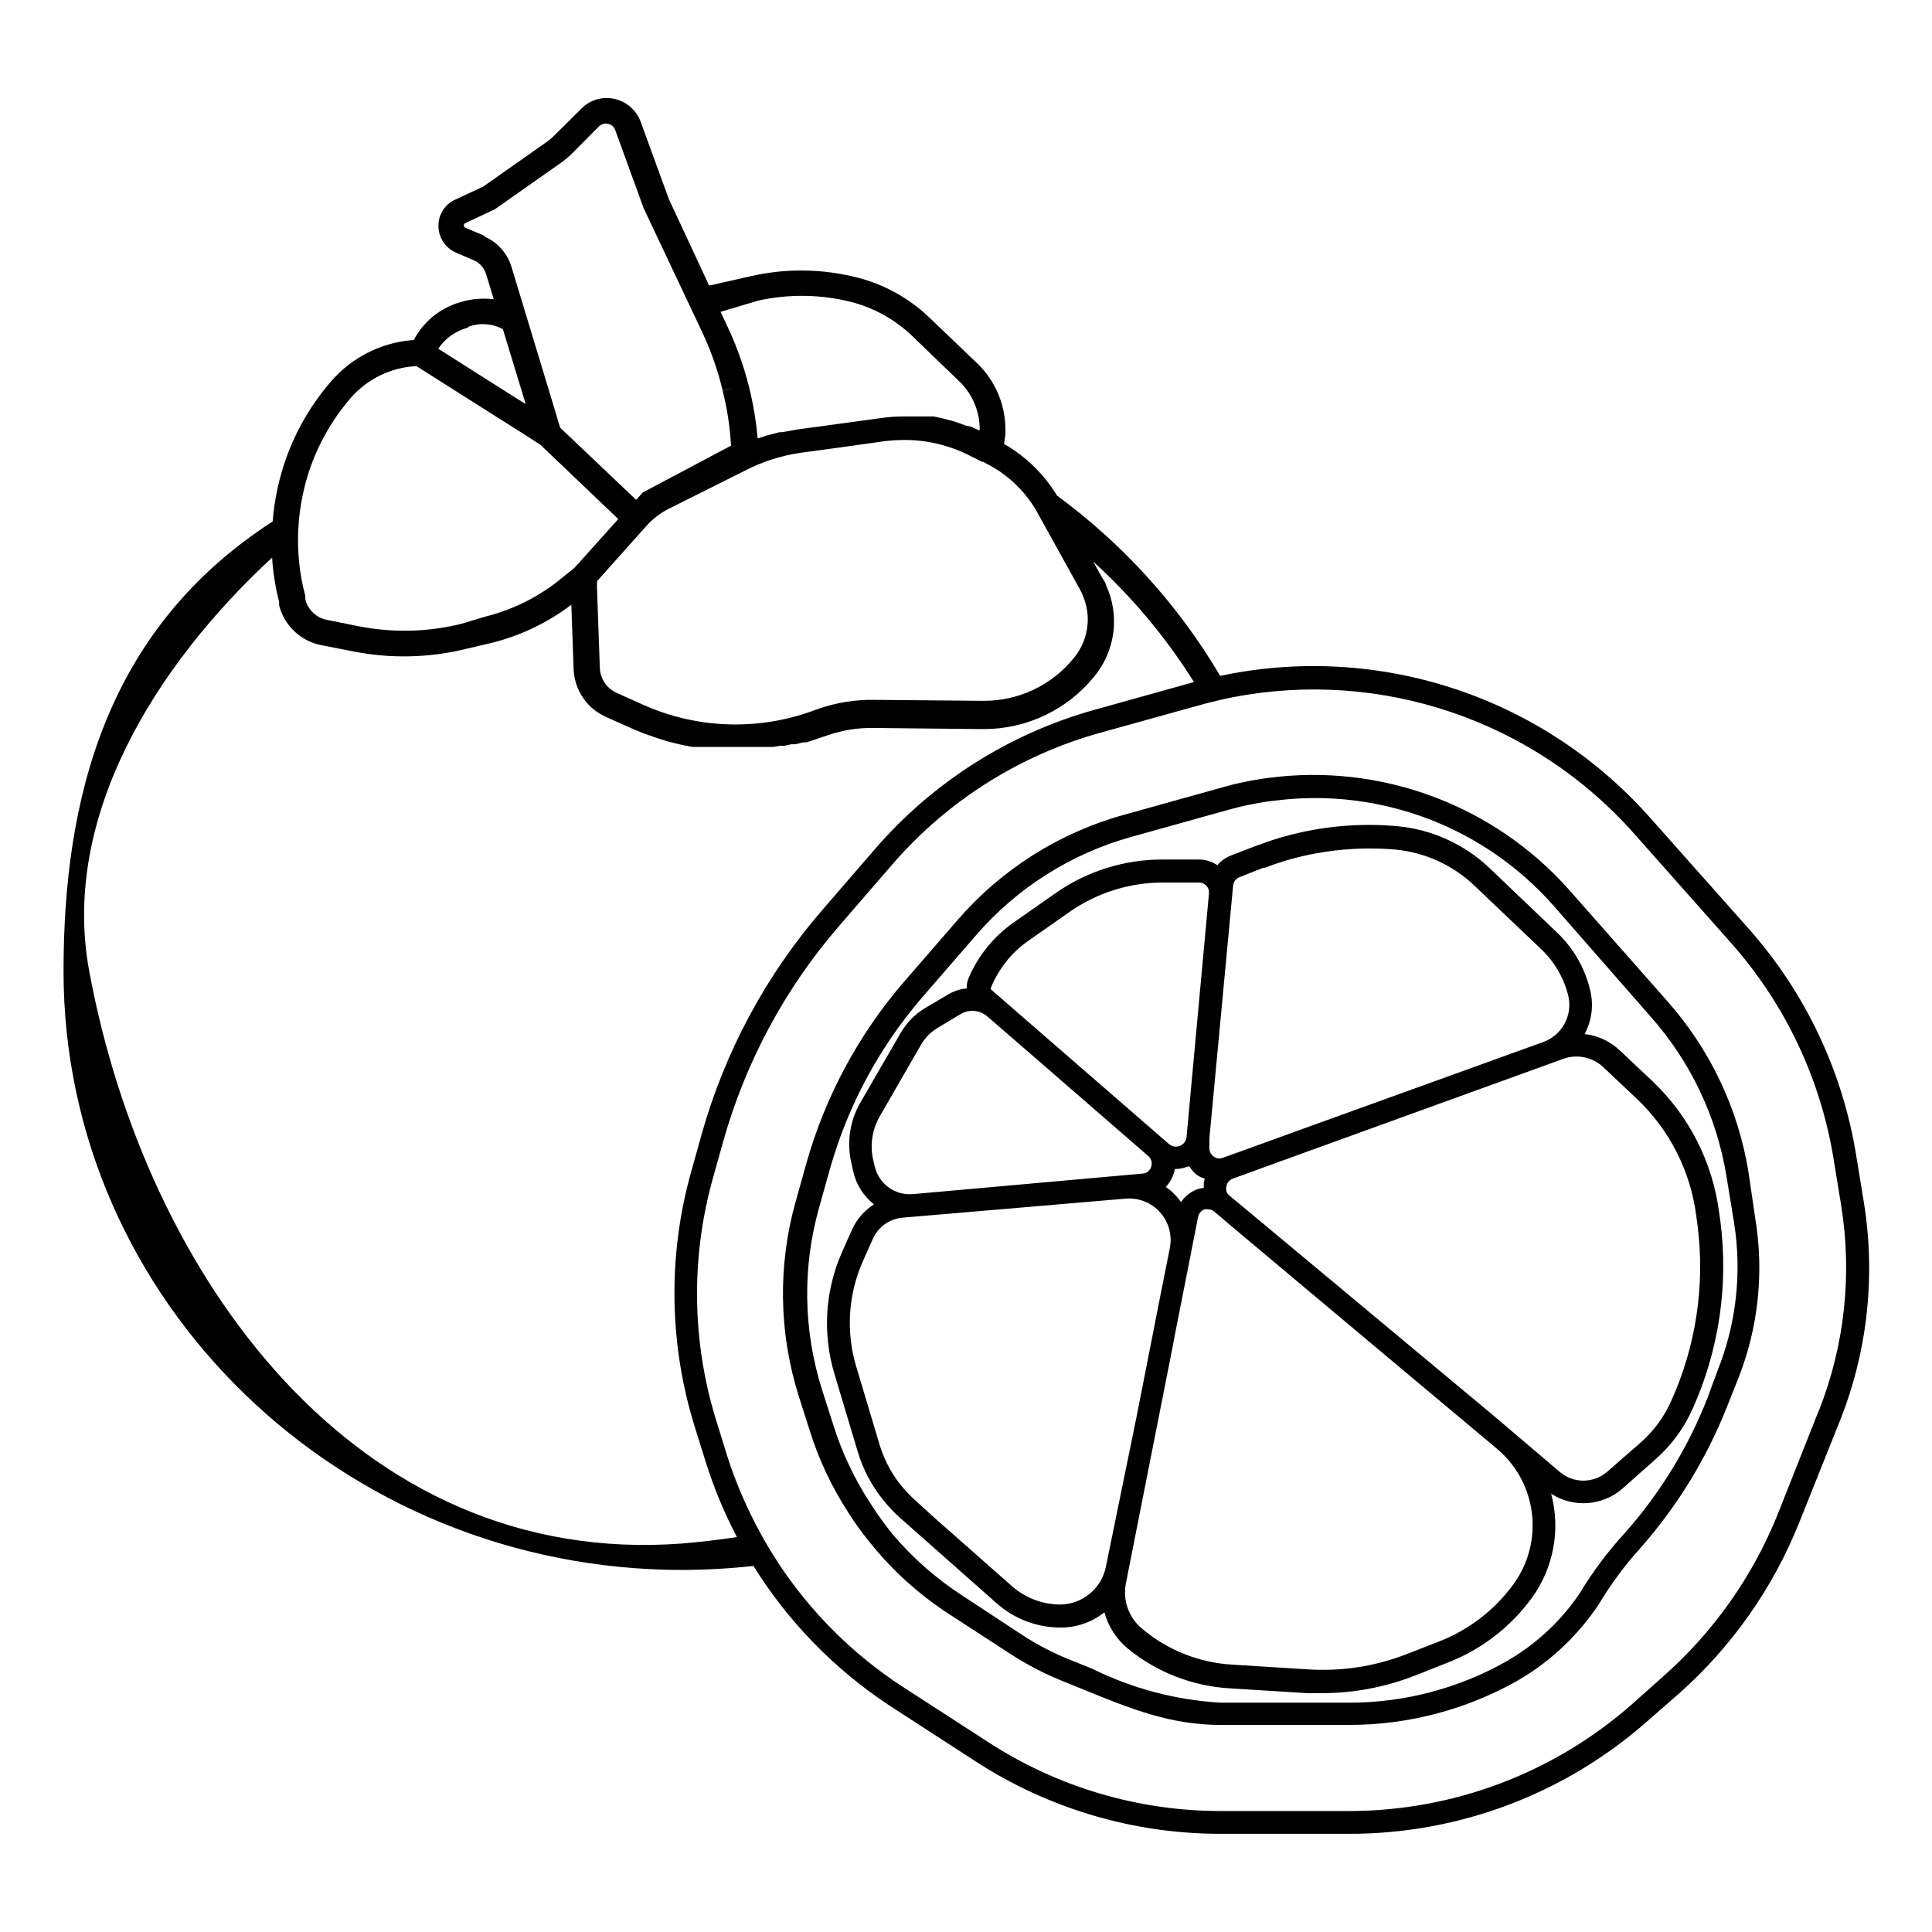 <?xml version="1.0" encoding="UTF-8"?>
<!-- Uploaded to: ICON Repo, www.svgrepo.com, Generator: ICON Repo Mixer Tools -->
<svg fill="#000000" width="800px" height="800px" version="1.1" viewBox="144 144 512 512" xmlns="http://www.w3.org/2000/svg">
 <g>
  <path d="m637.9 462.37-2.016-12.344c-3.621-22.238-13.473-42.992-28.414-59.852l-26.098-29.375c-13.965-15.816-31.879-27.641-51.91-34.262-20.031-6.621-41.465-7.801-62.102-3.422-11.027-18.684-25.734-34.93-43.227-47.762-3.441-5.691-8.281-10.41-14.059-13.703l0.352-2.367v-0.352c0.309-6.996-2.406-13.789-7.453-18.645l-12.645-12.09h-0.004c-5.336-5.141-11.914-8.801-19.094-10.629-9.137-2.344-18.699-2.496-27.91-0.453l-11.387 2.57-10.68-22.926-7.457-20.453c-1.133-3.082-3.75-5.375-6.953-6.098-3.195-0.719-6.531 0.273-8.816 2.621l-7.254 7.203c-0.574 0.574-1.199 1.098-1.863 1.562l-16.828 11.84-7.457 3.477c-2.758 1.25-4.504 4.023-4.434 7.051 0.035 3.016 1.828 5.734 4.586 6.953l4.785 2.066c1.574 0.688 2.773 2.031 3.273 3.68l2.016 6.648c-2.941-0.363-5.93-0.105-8.766 0.754-5.363 1.496-9.867 5.144-12.445 10.078h-0.453c-8.234 0.691-15.875 4.559-21.309 10.781-5.266 6.019-9.352 12.977-12.043 20.504-1.922 5.414-3.125 11.055-3.578 16.777-44.285 28.566-55.418 73.555-55.418 119.2 0 87.461 73.555 158.65 163.99 158.65h0.004c6.293-0.02 12.582-0.375 18.84-1.059 9.23 14.836 21.574 27.488 36.176 37.082l22.621 14.66c19.34 12.578 41.918 19.262 64.988 19.246h34.109c29 0.027 57.016-10.523 78.797-29.676l8.312-7.254c14.172-12.492 25.199-28.148 32.191-45.695l10.883-27.207c7.227-18.355 9.352-38.32 6.148-57.785zm-233.67-195.98h0.352l0.605 0.352v0.004c5.617 2.793 10.297 7.172 13.453 12.594l11.586 20.91c0.387 0.73 0.723 1.488 1.008 2.266 0.555 1.488 0.895 3.051 1.008 4.633 0.242 4.055-1.055 8.047-3.629 11.188-5.891 7.324-14.832 11.523-24.23 11.387l-28.969-0.254c-4.832-0.051-9.637 0.715-14.207 2.266l-2.82 1.008h-0.004c-14.398 4.945-30.145 4.227-44.031-2.012l-6.953-3.125c-2.609-1.184-4.324-3.738-4.434-6.602l-0.754-21.16c-0.027-0.215-0.027-0.438 0-0.652v-0.301-0.25-0.309c-0.016-0.098-0.016-0.199 0-0.301l13.047-14.609c1.656-1.855 3.637-3.391 5.844-4.535l20.152-10.078c4.711-2.453 9.805-4.09 15.062-4.836l10.781-1.461 11.438-1.613v0.004c1.773-0.207 3.559-0.309 5.34-0.305 5.824 0.016 11.566 1.379 16.777 3.981l3.324 1.664zm-59.297-42.723c8.125-1.797 16.562-1.676 24.637 0.355 6.027 1.551 11.562 4.621 16.07 8.914l12.594 12.141v0.004c3.535 3.391 5.488 8.102 5.391 12.996l-1.109-0.453-1.16-0.555-1.355-0.25c-0.379-0.172-0.766-0.324-1.16-0.453l-1.309-0.453-1.109-0.352-1.359-0.352-1.109-0.301-1.359-0.301-1.16-0.25h-7.66l0.004-0.008c-2.125-0.004-4.246 0.148-6.348 0.453l-11.438 1.562-10.781 1.461-3.879 0.707h-0.754l-3.68 0.957-0.656 0.25-1.461 0.453c-0.406-4.586-1.164-9.133-2.266-13.602-1.375-5.496-3.281-10.848-5.695-15.973l-1.863-3.981zm-72.547-17.18-5.039-2.117-0.004 0.004c-0.262-0.109-0.422-0.375-0.402-0.656-0.016-0.27 0.148-0.516 0.402-0.605l7.758-3.629 17.633-12.395 0.004 0.004c0.98-0.703 1.906-1.477 2.769-2.32l7.203-7.254h0.004c0.648-0.641 1.578-0.906 2.465-0.703 0.863 0.203 1.566 0.828 1.867 1.66l7.508 20.656 15.922 33.703-0.004 0.004c2.152 4.711 3.84 9.621 5.039 14.66l3.375-0.805-3.375 0.855c1.211 4.769 1.953 9.645 2.215 14.559l-23.375 12.395-1.762 1.965-20.152-19.145-2.316-7.707-10.578-34.914h-0.004c-1.09-3.594-3.707-6.527-7.156-8.012zm14.055 43.984-0.906 0.301zm-18.391-19.852c3.019-1.129 6.375-0.91 9.219 0.605l6.047 19.852-2.519-1.562-20.656-13.098v-0.004c1.859-2.773 4.676-4.766 7.91-5.59zm-44.988 53.504c0.293-5.672 1.41-11.273 3.324-16.625 2.418-6.691 6.055-12.875 10.73-18.238 4.309-4.82 10.328-7.766 16.777-8.211h0.504l22.672 14.359 5.894 3.727 1.863-2.922-1.863 2.922 4.231 2.719 20.656 19.699-10.078 11.234-1.613 1.762-3.879 3.125 0.004 0.004c-5.769 4.625-12.473 7.941-19.648 9.723l-6.348 1.914c-8.914 2.207-18.199 2.43-27.207 0.656l-8.516-1.715c-2.742-0.559-4.93-2.629-5.641-5.34v-0.957c-1.566-5.809-2.195-11.828-1.863-17.836zm101.62 268.93c-86.355 6.449-142.07-70.836-157.04-151.7-7.559-40.809 17.582-81.012 48.465-109.58h0.004c0.242 3.961 0.867 7.894 1.863 11.738v0.906c0.664 2.613 2.051 4.988 4.004 6.852 1.949 1.863 4.387 3.137 7.027 3.68l8.516 1.664v-0.004c10.004 2.004 20.328 1.762 30.23-0.703l6.648-1.562c7.609-1.91 14.758-5.336 21.008-10.078l0.605 16.977v0.004c0.137 4.059 1.965 7.875 5.039 10.527 1.047 0.863 2.199 1.59 3.426 2.168l7.004 3.125 3.125 1.309 1.059 0.352 2.117 0.754 1.258 0.402 1.914 0.605 1.41 0.352 1.863 0.453 1.41 0.301 1.863 0.352h21.41l1.812-0.301h1.16l1.812-0.402h1.109l1.965-0.504h0.957l2.871-0.957 2.82-0.957 0.004 0.004c3.809-1.309 7.812-1.957 11.84-1.914l29.02 0.301h0.402c11.383 0.023 22.16-5.109 29.32-13.953 2.758-3.344 4.508-7.402 5.051-11.699 0.543-4.297-0.141-8.66-1.977-12.586 0-0.504-0.504-1.059-0.805-1.562l-2.57-4.586v0.004c10.352 9.379 19.352 20.145 26.754 31.992h-0.301l-25.996 7.254h-0.004c-22.57 6.281-42.793 19.074-58.141 36.777l-14.156 16.375c-14.852 17.188-25.738 37.43-31.891 59.297l-2.82 10.078c-6.238 22.281-5.852 45.895 1.109 67.961l2.871 9.168v0.004c2.144 6.758 4.875 13.312 8.16 19.598-4.871 0.738-9.738 1.309-14.609 1.711zm301.33-35.266-10.781 27.207c-6.641 16.66-17.117 31.523-30.582 43.375l-8.312 7.406c-20.684 18.145-47.254 28.152-74.766 28.164h-34.059c-21.891 0.008-43.316-6.344-61.664-18.289l-22.672-14.66c-13.148-8.578-24.383-19.777-33-32.898-1.613-2.519-3.176-5.039-4.637-7.758-3.535-6.426-6.453-13.176-8.715-20.152l-2.871-9.27c-6.594-20.957-6.961-43.379-1.059-64.539l2.82-10.078c5.926-20.996 16.402-40.434 30.684-56.93l14.156-16.375v0.004c14.613-16.863 33.898-29.016 55.418-34.914l25.945-7.203 1.863-0.504c2.316-0.605 4.684-1.16 7.004-1.613h0.004c39.234-7.547 79.543 6.117 106.1 35.969l26.047 29.371v0.004c14.152 16.027 23.492 35.727 26.953 56.828l2.016 12.344c3 18.402 0.965 37.273-5.894 54.613z"/>
  <path d="m607.37 454.66c-2.723-16.848-10.184-32.574-21.512-45.34l-26-29.473c-20.023-22.559-49.957-33.68-79.852-29.676-2.316 0.301-4.637 0.707-6.953 1.211-1.762 0.352-3.527 0.805-5.039 1.258l-26.195 7.305c-17.129 4.75-32.469 14.461-44.086 27.91l-14.156 16.324c-12.055 13.965-20.895 30.406-25.895 48.164l-2.82 10.078h-0.004c-4.746 16.891-4.465 34.801 0.809 51.539l2.922 9.168c2.371 7.578 5.762 14.797 10.074 21.465 1.723 2.773 3.621 5.434 5.695 7.957 6.004 7.551 13.203 14.07 21.309 19.297l15.973 10.379c4.281 2.797 8.816 5.176 13.551 7.106l5.945 2.418c12.344 5.039 22.973 9.371 36.324 9.371h34.109c15.605 0 30.945-4.027 44.535-11.691 8.617-4.984 15.977-11.879 21.516-20.152 3.215-5.398 6.961-10.461 11.184-15.113 9.75-11.074 17.508-23.758 22.922-37.484l2.871-7.203c5.356-13.48 6.938-28.16 4.586-42.473zm-8.211 52.598-2.672 7.258c-5.125 13.074-12.508 25.148-21.816 35.668-4.547 4.934-8.582 10.32-12.039 16.07-5.023 7.418-11.676 13.586-19.449 18.039-12.68 7.164-26.996 10.93-41.562 10.934h-34.109c-11.824-0.672-23.391-3.723-34.008-8.969l-5.996-2.418h0.004c-4.406-1.758-8.625-3.953-12.598-6.551l-16.02-10.531c-6.887-4.481-13.082-9.945-18.391-16.223-2.039-2.531-3.938-5.172-5.691-7.906-4.348-6.594-7.738-13.77-10.078-21.312l-2.922-9.168c-4.93-15.605-5.195-32.312-0.754-48.066l2.82-10.078v0.004c4.746-16.906 13.156-32.559 24.637-45.848l14.156-16.324c10.844-12.539 25.145-21.598 41.113-26.047l25.996-7.254c1.863-0.504 3.68-0.957 5.543-1.309h-0.004c2.312-0.496 4.652-0.867 7.004-1.109 27.523-3.367 54.941 7.031 73.305 27.809l25.746 29.422c10.598 11.91 17.586 26.59 20.152 42.32l2.016 12.344c2.117 13.238 0.605 26.805-4.383 39.246z"/>
  <path d="m599.56 465.14c-1.734-13.168-7.922-25.344-17.535-34.512l-8.715-8.211c-2.555-2.453-5.848-3.996-9.371-4.383 1.883-3.5 2.422-7.566 1.512-11.438-1.348-5.887-4.398-11.246-8.766-15.414l-17.887-17.078v-0.004c-6.641-6.324-15.207-10.242-24.332-11.133-10.055-0.93-20.195-0.027-29.926 2.672-2.266 0.605-4.484 1.359-6.648 2.168l-1.309 0.453-6.398 2.469-0.004-0.004c-1.383 0.555-2.613 1.438-3.578 2.57-1.484-1.012-3.242-1.539-5.039-1.512h-9.574 0.004c-10.113 0-19.98 3.113-28.266 8.918l-11.082 7.758c-5.277 3.691-9.414 8.785-11.941 14.711-0.391 0.867-0.566 1.82-0.504 2.773-1.785 0.152-3.512 0.723-5.039 1.66l-6.047 3.578h0.004c-2.676 1.617-4.894 3.887-6.449 6.598l-10.883 18.793c-2.727 4.969-3.449 10.793-2.016 16.273l0.352 1.664c0.797 3.426 2.734 6.481 5.492 8.664-2.566 1.633-4.598 3.981-5.844 6.75l-2.621 5.894c-4.504 10.18-5.219 21.637-2.012 32.297l6.195 20.656c1.375 4.606 3.637 8.898 6.648 12.645 1.348 1.699 2.828 3.281 4.434 4.734l2.973 2.621 22.773 20.152c4.656 4.121 10.66 6.394 16.879 6.398 4.223 0.023 8.328-1.398 11.637-4.031 1.02 3.691 3.125 6.992 6.047 9.473 7.754 6.402 17.363 10.148 27.406 10.68l20.152 1.258h4.082v0.004c8.355-0.008 16.641-1.562 24.434-4.586l8.918-3.527c8.941-3.477 16.691-9.461 22.316-17.23 5.723-7.949 7.57-18.047 5.039-27.508 2.863 1.844 6.242 2.715 9.641 2.481 3.394-0.238 6.625-1.566 9.203-3.789l8.516-7.559c4.305-3.707 7.746-8.316 10.074-13.5 7.055-15.633 9.617-32.922 7.406-49.93zm-135.07-19.348 6.047-64.434 0.25-2.672h0.004c0.098-0.992 0.738-1.848 1.66-2.219l6.398-2.519h0.402c2.168-0.855 4.383-1.562 6.648-2.215h0.004c9.141-2.535 18.664-3.406 28.113-2.57 7.742 0.793 15.004 4.125 20.656 9.473l17.938 17.078h-0.004c3.496 3.367 5.945 7.672 7.055 12.395 1.09 5.125-1.773 10.266-6.699 12.043l-61.516 22.215-9.32 3.375-8.613 3.125-5.742 2.066h-0.004c-0.801 0.199-1.648-0.008-2.269-0.555-0.695-0.559-1.07-1.426-1.008-2.316v-2.418zm-48.164-52.344 11.082-7.758h0.004c7.266-5.09 15.918-7.816 24.785-7.809h9.574c0.742-0.004 1.449 0.305 1.949 0.852 0.496 0.547 0.742 1.281 0.672 2.019l-5.945 64.586c-0.105 1.043-0.781 1.941-1.754 2.336-0.973 0.391-2.082 0.211-2.883-0.469l-47.156-40.961c-0.133-0.18-0.133-0.426 0-0.605 2.012-4.894 5.367-9.117 9.672-12.191zm46.953 62.926h0.004c-0.113 0.309-0.199 0.629-0.254 0.957-0.027 0.488-0.027 0.973 0 1.461-0.562 0.07-1.117 0.188-1.66 0.352-1.789 0.648-3.324 1.848-4.383 3.426-0.344-0.52-0.73-1.008-1.16-1.461-0.844-0.973-1.809-1.836-2.871-2.566 0.938-0.996 1.641-2.18 2.066-3.477 0.152-0.406 0.254-0.828 0.301-1.262h0.102c1.141 0.004 2.269-0.219 3.324-0.652h0.504c0.539 0.922 1.258 1.73 2.117 2.367 0.605 0.355 1.246 0.641 1.914 0.855zm-85.996-16.777 10.832-18.793c1.055-1.801 2.543-3.309 4.332-4.383l6.047-3.629v0.004c2.293-1.43 5.254-1.16 7.254 0.652l13.957 12.09 28.613 24.84c0.816 0.691 1.117 1.816 0.758 2.82-0.297 1.023-1.203 1.75-2.269 1.816l-60.91 5.441c-4.703 0.398-8.992-2.711-10.074-7.305l-0.402-1.664c-0.938-4.055-0.27-8.316 1.863-11.891zm59.801 119.55c-1.152 5.848-6.281 10.066-12.242 10.074-4.754-0.055-9.32-1.848-12.848-5.035l-20.504-18.09-5.039-4.586c-0.906-0.805-1.715-1.664-2.519-2.519v0.004c-3.121-3.465-5.445-7.578-6.801-12.043l-6.195-20.707c-2.801-9.262-2.176-19.223 1.762-28.059l2.621-5.894c1.402-3.137 4.387-5.277 7.809-5.594l59.098-5.039c3.457-0.32 6.863 1.008 9.184 3.59 2.324 2.578 3.289 6.106 2.606 9.512l-2.922 14.711-3.324 16.93-2.672 13.551zm107.96 4.734h0.004c-4.973 6.812-11.793 12.059-19.648 15.117l-8.918 3.477v-0.004c-8.215 3.16-17.016 4.5-25.797 3.93l-20.152-1.258c-8.777-0.512-17.156-3.852-23.879-9.523-3.512-2.914-5.152-7.512-4.285-11.988l12.293-62.219 0.957-5.039 3.828-19.348 0.301-1.613 1.762-8.918h0.004c0.168-0.93 0.82-1.699 1.715-2.016 0.301-0.039 0.605-0.039 0.906 0 0.609 0.004 1.195 0.219 1.664 0.605l5.945 5.039 44.031 36.93 24.484 20.504c5.324 4.273 8.793 10.438 9.684 17.203s-0.863 13.617-4.894 19.121zm41.867-48.668c-1.93 4.356-4.805 8.227-8.41 11.336l-8.613 7.508h-0.004c-3.606 3.102-8.938 3.102-12.543 0l-17.785-15.113-64.691-53.91-5.039-4.18h0.004c-0.395-0.285-0.68-0.691-0.809-1.16-0.117-0.43-0.117-0.879 0-1.309 0.133-0.871 0.703-1.613 1.512-1.965l8.969-3.273 78.695-28.516c3.707-1.367 7.867-0.508 10.73 2.215l8.918 8.414c8.605 8.176 14.137 19.062 15.668 30.832l0.352 2.621c2.019 15.844-0.387 31.941-6.953 46.5z"/>
 </g>
</svg>